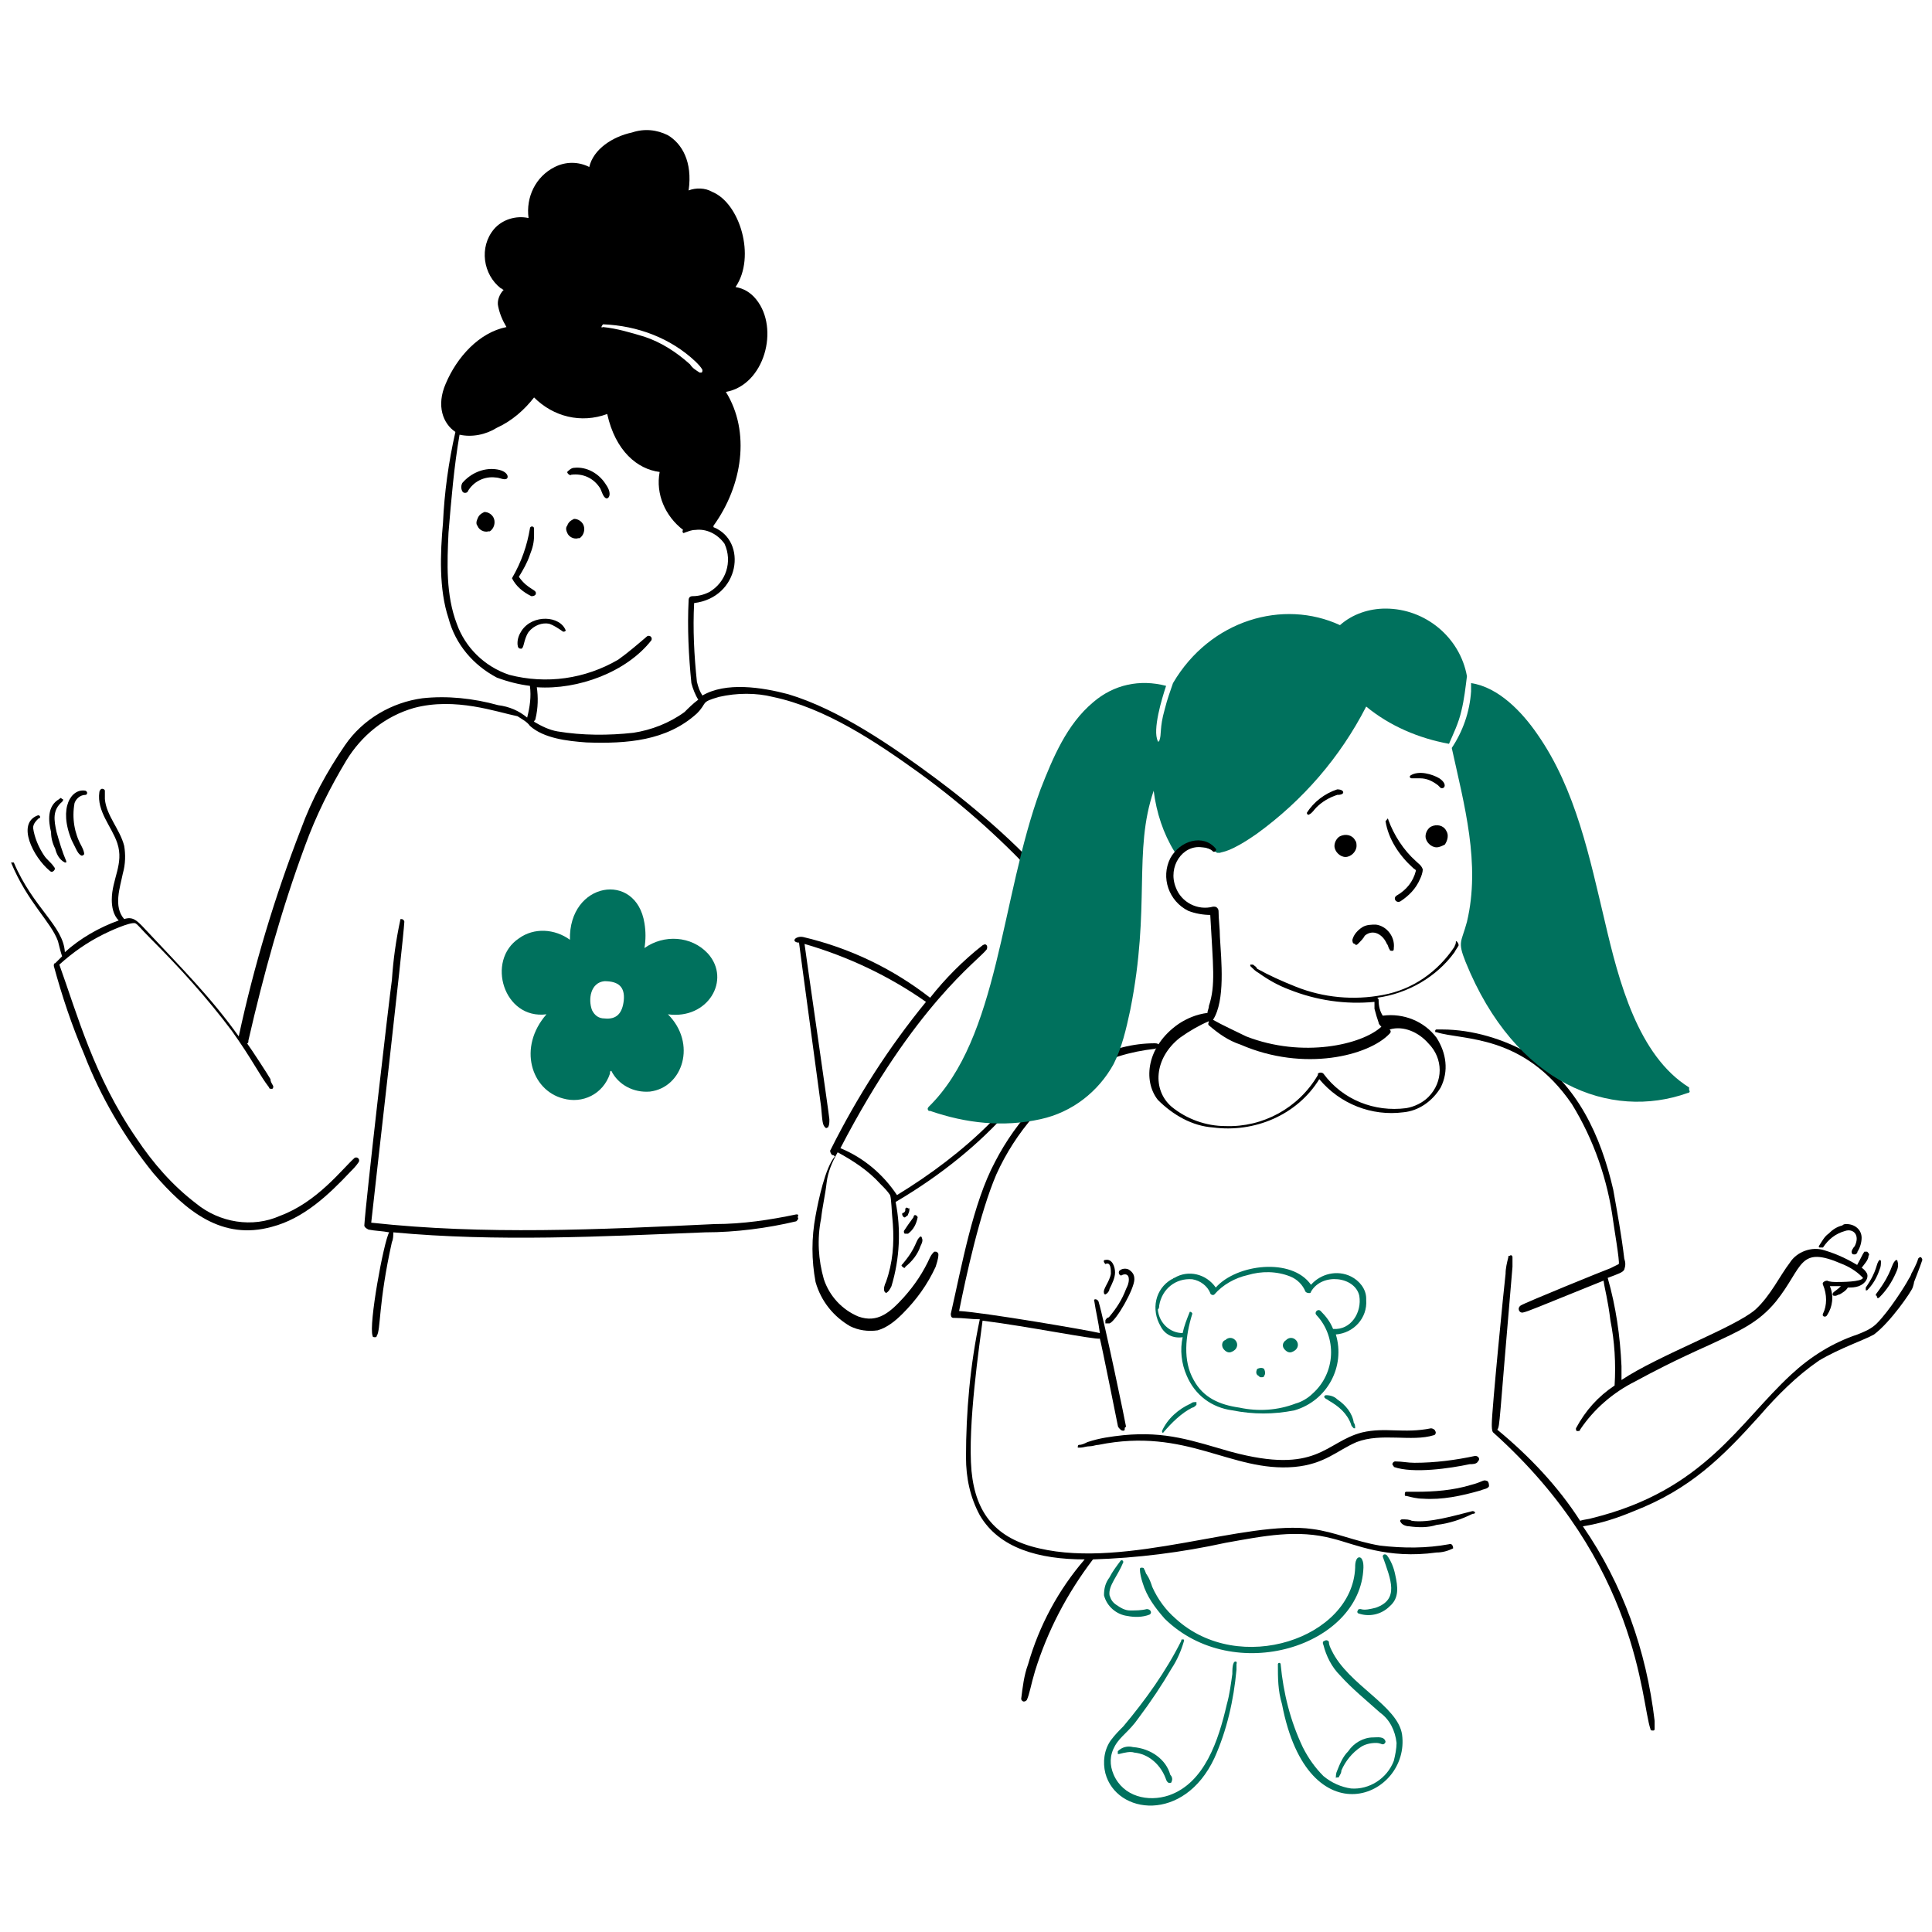 <?xml version="1.0" encoding="UTF-8"?> <svg xmlns="http://www.w3.org/2000/svg" version="1.1" viewBox="0 0 140 140"><path d="M76.7,64.8c-1.9-2.8-6.2-6.4-8.9-8.4c-3.1-2.3-7-5-10.7-6.1c-1.9-0.5-4.5-0.9-6.2,0.1c-0.2-0.3-0.3-0.6-0.4-1 c-0.2-1.9-0.3-3.8-0.2-5.7c3.3-0.4,3.9-4.5,1.4-5.5c0,0,0,0,0-0.1c2.1-2.9,2.7-6.8,0.9-9.7c2.8-0.5,3.9-4.6,2.2-6.7 c-0.4-0.5-0.9-0.8-1.5-0.9c1.5-2.2,0.3-6.1-1.7-6.9c-0.5-0.3-1.2-0.3-1.7-0.1c0.3-2.1-0.5-3.4-1.5-4c-0.8-0.4-1.7-0.5-2.6-0.2 c-1.4,0.3-2.8,1.2-3.1,2.5c-0.8-0.4-1.7-0.4-2.5,0c-1.4,0.7-2.1,2.2-1.9,3.7c-0.9-0.2-1.9,0.1-2.5,0.8c-1.1,1.3-0.8,3.3,0.5,4.3 c0.1,0,0.1,0.1,0.2,0.1c-0.3,0.3-0.5,0.8-0.4,1.2c0.1,0.5,0.3,1,0.6,1.5c-2,0.4-3.6,2.2-4.4,4.1c-0.7,1.6-0.2,2.9,0.7,3.5 c-0.5,2.2-0.8,4.4-0.9,6.6c-0.2,2.2-0.3,4.8,0.4,6.9c0.5,1.9,1.8,3.4,3.5,4.3c0.8,0.3,1.6,0.5,2.4,0.6c0.1,0.8,0,1.5-0.2,2.3 c-0.6-0.5-1.3-0.8-2.1-0.9c-1.8-0.5-3.7-0.7-5.5-0.5c-2.2,0.3-4.3,1.5-5.6,3.4c-1.3,1.9-2.4,3.9-3.2,6.1c-1.9,4.9-3.4,9.9-4.5,15 c-2-2.8-4-4.8-7-8c-0.4-0.4-0.7-0.7-1.3-0.5c-0.8-0.9-0.3-2.3-0.1-3.3c0.2-0.7,0.2-1.4,0.1-2c-0.3-1.2-1.3-2.2-1.4-3.4 c0-0.2,0-0.4,0-0.6c0-0.1-0.2-0.2-0.3-0.1c-0.1,0.1-0.1,0.2-0.1,0.2c-0.2,1.4,0.9,2.5,1.3,3.7c0.5,1.5-0.4,2.6-0.4,4.1 c0,0.5,0.1,1.1,0.5,1.5C7.2,67.2,5.8,68,4.7,69c-0.1-1.9-2.3-3.2-3.7-6.5H0.8c1.2,2.9,2.9,4.3,3.4,5.7c0.1,0.4,0.2,0.8,0.3,1.1 c-0.2,0.2-0.3,0.3-0.5,0.5c-0.1,0-0.1,0.1-0.1,0.2l0,0c0.6,2.2,1.3,4.3,2.2,6.4c1.2,3.1,2.9,6,5,8.6c2.4,2.8,5,4.9,8.6,3.9 c2.3-0.6,4.1-2.3,5.7-4c0.2-0.2,0.4-0.4,0.6-0.7c0.1-0.2-0.1-0.4-0.3-0.3c-0.9,0.8-2.7,3.2-5.4,4.2c-2,0.9-4.4,0.5-6.1-0.9 c-1.7-1.3-3.1-2.9-4.3-4.7c-3.1-4.5-4.3-9-5.6-12.6c1-0.9,2-1.6,3.2-2.2c0.4-0.2,1.9-0.9,2.3-0.8c0.2,0.1,0.4,0.4,1.1,1.1 c2.1,2.1,4.1,4.3,5.9,6.7c1.5,2.1,2,3.2,2.7,4.1c0,0.1,0.1,0.1,0.2,0.1s0.1-0.1,0.1-0.2c-0.1-0.2-0.2-0.3-0.2-0.5 c-0.1-0.2-1.4-2.2-1.7-2.6c0.1,0,0.1-0.1,0.1-0.2c1.1-4.8,2.4-9.5,4.1-14.1c0.8-2.2,1.8-4.2,3-6.2c1.1-1.8,2.8-3.2,4.9-3.8 c3-0.8,6,0.3,7.5,0.6c0.3,0.2,0.7,0.4,0.9,0.7c1,0.9,2.7,1.1,4.1,1.2c2.9,0.1,5.8-0.1,8-2.1c0.8-0.8,0.2-0.8,1.6-1.2 c1.3-0.3,2.7-0.3,3.9,0c3.8,0.8,7.4,3.2,10.6,5.5c3.3,2.4,6.3,5.1,9,8.1c1.2,1.4,2.1,3,2.4,4.8c0.3,2-0.4,3.9-1.3,5.6 c-2.5,5.2-6.8,9.1-11.7,12.1c-1-1.5-2.4-2.7-4.1-3.4c5.4-10.4,10-13.6,10.6-14.4c0.1-0.2,0-0.5-0.3-0.3c-1.4,1.1-2.7,2.4-3.8,3.8 c-2.7-2.1-5.8-3.6-9.2-4.4c-0.5-0.1-0.9,0.3-0.4,0.4h0.1c0,0.1,1.5,11.1,1.6,11.9c0.1,1.1,0.1,1.3,0.3,1.5c0.1,0.1,0.1,0,0.2,0l0,0 c0.1-0.2,0.1-0.3,0.1-0.6c0-0.2-1.8-12.6-1.8-12.7c3.1,0.9,6.1,2.3,8.8,4.2c-2.7,3.3-5,6.9-6.9,10.7c-0.1,0.1,0,0.3,0.1,0.4 c0.1,0,0.1,0,0.2,0.1c-0.7,0.8-1.2,3.2-1.4,4.3c-0.3,1.6-0.3,3.2,0,4.8c0.4,1.4,1.3,2.5,2.5,3.2c0.6,0.3,1.3,0.4,2,0.3 c0.7-0.2,1.3-0.7,1.8-1.2c1-1,1.8-2.1,2.4-3.4C68,91.2,68,91,68,90.9s-0.1-0.2-0.2-0.2h-0.1c-0.1,0.1-0.2,0.2-0.3,0.4 c-0.5,1.1-1.1,2-1.9,2.9c-1,1.1-1.9,1.9-3.3,1.4c-1.2-0.5-2.1-1.5-2.5-2.7c-0.4-1.4-0.5-2.9-0.2-4.4c0.1-0.9,0.3-1.7,0.4-2.6 c0.1-0.8,0.4-1.5,0.8-2.2c1.1,0.6,2.2,1.3,3.1,2.3c0.3,0.3,0.5,0.5,0.7,0.8c0.1,0.3,0.1,1.1,0.2,2.1c0.1,1.4,0,2.8-0.5,4.2 c-0.1,0.2-0.2,0.5-0.1,0.7l0.1,0.1c0.2-0.1,0.3-0.3,0.4-0.5c0.6-2,0.7-4.1,0.3-6.1c6.8-4,10.9-9.1,12.8-14 C78.9,70.3,78.8,67.8,76.7,64.8z M43.7,23.5c2.5,0.1,4.9,1,6.7,2.7c0.2,0.2,0.4,0.4,0.5,0.6c0,0.1,0,0.2-0.1,0.2h-0.1 c-0.3-0.2-0.5-0.3-0.7-0.6c-1-0.9-2.1-1.6-3.3-2c-1-0.3-2-0.6-3-0.7C43.5,23.8,43.6,23.6,43.7,23.5z M49.6,51.6 c-1.1,0.8-2.4,1.3-3.7,1.5c-1.8,0.2-3.7,0.2-5.5-0.1c-0.6-0.1-1.2-0.4-1.7-0.7c0-0.1,0.1-0.1,0.1-0.2c0.2-0.8,0.2-1.6,0.1-2.3 c3,0.2,6.5-1.1,8.3-3.4c0.1-0.2-0.1-0.4-0.3-0.3c-0.7,0.6-1.4,1.2-2.1,1.7c-2.4,1.4-5.2,1.8-7.9,1.1c-1.8-0.6-3.2-2-3.8-3.7 c-0.8-2.1-0.7-4.4-0.6-6.6c0.2-2.4,0.4-4.8,0.8-7.1c0.9,0.2,1.9,0,2.7-0.5c1.1-0.5,2-1.3,2.7-2.2c1.4,1.4,3.4,1.9,5.3,1.2 c0.6,2.7,2.2,4,3.8,4.2c-0.3,1.6,0.4,3.2,1.7,4.2c-0.1,0.1,0,0.3,0.1,0.2c0.3-0.1,0.5-0.2,0.8-0.2c0.8-0.1,1.6,0.3,2.1,1 c0.6,1.3,0.1,2.8-1.1,3.5c-0.4,0.2-0.8,0.3-1.2,0.3c-0.2,0-0.3,0.1-0.3,0.3c-0.1,2,0,4,0.2,6c0.1,0.4,0.3,0.9,0.5,1.2 C50.2,51,49.9,51.3,49.6,51.6z"></path><path d="M6.2,57.3c-1-0.2-2,1.2-1,3.6c0.1,0.2,0.2,0.4,0.3,0.6c0.1,0.2,0.2,0.4,0.4,0.5C6,62,6,62,6.1,61.9l0,0 c0-0.2-0.1-0.4-0.2-0.6c-0.5-0.9-0.7-2-0.5-3.1c0.1-0.3,0.4-0.6,0.8-0.6C6.3,57.6,6.4,57.4,6.2,57.3z"></path><path d="M4,61.5c0.1,0.4,0.3,0.8,0.7,1c0.1,0,0.1,0,0.1,0v-0.1c-0.3-0.7-0.5-1.4-0.7-2.1c-0.2-0.9-0.3-1.6,0.4-2.2 c0.1-0.1,0.1-0.2,0-0.2c-0.1-0.1-0.1-0.1-0.2,0c-0.9,0.5-0.8,1.6-0.6,2.4C3.7,60.7,3.8,61.1,4,61.5z"></path><path d="M3.6,63.1c0.1,0.1,0.2,0.1,0.3,0s0.1-0.2,0-0.3c-0.2-0.3-0.5-0.5-0.7-0.8c-0.4-0.6-0.7-1.3-0.8-2c0-0.3,0.2-0.5,0.4-0.7 c0.2,0,0.1-0.3-0.1-0.2C1.2,59.7,2.4,62.1,3.6,63.1z"></path><path d="M57.7,88c-1.9,0.4-3.9,0.7-5.9,0.7c-8.4,0.4-16.7,0.8-24.9-0.1c0.3-2.8,2.3-20.1,2.4-21.8c0-0.1-0.1-0.2-0.2-0.2 s-0.1,0-0.1,0.1c-0.3,1.4-0.5,2.8-0.6,4.3c-0.2,1.4-1.9,16.1-2,17.8c0,0.1,0.1,0.2,0.3,0.3c0.5,0.1,1,0.1,1.5,0.2 C27.8,90,26.7,96,27,96.8c0,0.1,0.1,0.1,0.2,0.1c0,0,0.1,0,0.1-0.1c0.3-0.4,0.1-2.3,1.1-6.8c0.1-0.2,0.1-0.5,0.1-0.7 c7.5,0.7,15.1,0.3,22.6,0c2.2,0,4.5-0.3,6.6-0.8c0.1-0.1,0.2-0.2,0.1-0.3C57.9,88,57.8,88,57.7,88z"></path><path d="M65.6,91.8c0.5-0.4,0.9-0.9,1.1-1.5c0.1-0.2,0.2-0.4,0.1-0.6c0-0.1-0.1-0.1-0.1-0.1l0,0c-0.4,0.3-0.2,0.7-1.3,2 c-0.1,0.1-0.1,0.1,0,0.2C65.5,91.9,65.6,91.9,65.6,91.8z"></path><path d="M65.5,89.2c0,0.1,0,0.2,0.1,0.2s0.1,0,0.2,0c0.4-0.3,0.6-0.7,0.7-1.2c-0.1-0.2-0.3-0.2-0.3,0 C65.9,88.6,65.7,88.9,65.5,89.2z"></path><path d="M65.9,87.6C65.9,87.5,65.8,87.5,65.9,87.6l-0.2-0.1c-0.1,0.1-0.1,0-0.1,0.2c0,0.1-0.1,0.2-0.2,0.2 c-0.1,0.1,0.1,0.4,0.2,0.3s0.2-0.1,0.2-0.2C65.9,87.8,65.9,87.7,65.9,87.6z"></path><path d="M41.1,38.6c0.1,0.3,0.5,0.5,0.8,0.4H42c0.3-0.2,0.4-0.6,0.3-0.9c-0.1-0.3-0.4-0.5-0.7-0.5c-0.2,0.1-0.4,0.2-0.5,0.5 C41,38.2,41,38.4,41.1,38.6z"></path><path d="M34.6,38.1c0.1,0.3,0.5,0.5,0.8,0.4h0.1c0.3-0.2,0.4-0.6,0.3-0.9c-0.1-0.3-0.4-0.5-0.7-0.5c-0.2,0.1-0.4,0.2-0.5,0.5 C34.5,37.8,34.5,38,34.6,38.1z"></path><path d="M41.4,34.4c0.8-0.1,1.6,0.2,2.1,1c0.1,0.2,0.2,0.6,0.4,0.7c0.2,0.1,0.5-0.3,0-1c-0.5-0.8-1.4-1.3-2.3-1.2 c-0.2,0-0.4,0.2-0.5,0.3C41.1,34.3,41.3,34.5,41.4,34.4z"></path><path d="M37.1,41.9c0.3,0.6,0.8,1,1.4,1.3c0.1,0,0.2,0,0.3-0.1c0.2-0.4-0.5-0.3-1.2-1.3c0.3-0.5,0.6-1,0.8-1.6 c0.2-0.5,0.3-0.9,0.3-1.4c0-0.2,0-0.3,0-0.5s-0.3-0.2-0.3,0C38.2,39.5,37.8,40.7,37.1,41.9C37.1,41.7,37.1,41.8,37.1,41.9z"></path><path d="M41,45.7c-0.4-1.1-2.4-1.2-3.2,0c-0.2,0.3-0.3,0.6-0.3,0.9c0,0.1,0,0.4,0.2,0.4c0.3,0.1,0.2-0.6,0.6-1.2 c0.4-0.5,1-0.7,1.5-0.6c0.3,0.1,0.6,0.3,0.9,0.5C40.8,45.8,40.9,45.8,41,45.7C41,45.8,41,45.8,41,45.7z"></path><path style="fill:#00715D;" d="M51.3,69.1c-1.2-1.3-3.2-1.4-4.6-0.4c0.1-0.6,0.1-1.2,0-1.8c-0.6-3.8-5.5-3-5.4,1.2 c-1.1-0.8-2.6-0.9-3.7-0.1c-2.4,1.6-1.1,5.9,2,5.5c-2.1,2.4-1.1,5.5,1.2,6.1c1.4,0.4,2.9-0.3,3.4-1.8c0-0.1,0-0.2,0.1-0.2 c0.5,1,1.6,1.6,2.8,1.5c2.4-0.3,3.4-3.5,1.3-5.6C51.3,73.9,53,71,51.3,69.1z M45.2,72.5c-0.1,0.9-0.5,1.4-1.4,1.3 c-0.4,0-0.7-0.2-0.9-0.6c-0.3-0.8-0.1-2,0.9-2.1C44.8,71.1,45.3,71.5,45.2,72.5z"></path><path d="M33.9,35.6c0.4-0.7,1.2-1.1,2-1c0.3,0,0.6,0.2,0.8,0.1c0.2-0.1,0.1-0.6-0.8-0.7c-0.9-0.1-1.8,0.3-2.4,1 c-0.1,0.2-0.1,0.4,0,0.6C33.6,35.8,33.9,35.7,33.9,35.6z"></path><path d="M80.5,92.3c-0.1,0.6-0.6,1.1-0.5,1.4c0,0.1,0.1,0.1,0.1,0.1l0,0c0.2-0.1,0.3-0.3,0.3-0.4c0.2-0.4,0.4-0.8,0.4-1.2 c0-0.4-0.2-1-0.7-0.9c-0.2,0-0.1,0.2,0,0.3C80.5,91.4,80.5,92,80.5,92.3z"></path><path d="M81.3,92.4c0.2-0.1,0.5-0.1,0.5,0.3c0,0.3-0.1,0.5-0.2,0.7c-0.3,0.8-0.7,1.4-1.2,2c-0.1,0.1-0.1,0.1-0.2,0.1 c0,0.1-0.1,0.1-0.1,0.2s0,0.1,0,0.2c0,0,0,0,0.1,0s0.1,0,0.2,0c0.5-0.2,1.8-2.5,1.8-3.2c0-0.3-0.1-0.5-0.4-0.7 c-0.2-0.1-0.5-0.1-0.7,0.1C81,92.3,81.2,92.5,81.3,92.4z"></path><path d="M102.6,62.4c-0.9-0.8-1.6-1.9-2-3c0-0.1-0.1-0.1-0.1,0l-0.1,0.1c0.2,1.3,1,2.5,2,3.4c0.1,0.1,0.2,0.1,0.2,0.2 c-0.2,0.8-0.7,1.4-1.4,1.8c-0.3,0.2,0,0.6,0.3,0.4c0.6-0.4,1.1-0.9,1.4-1.6c0.1-0.2,0.2-0.5,0.2-0.7 C103,62.7,102.8,62.6,102.6,62.4z"></path><path d="M98.2,60.9c-0.2-0.4-0.7-0.5-1.1-0.3c-0.2,0.1-0.4,0.4-0.4,0.7c0,0.4,0.4,0.8,0.8,0.8s0.8-0.4,0.8-0.8 C98.3,61.2,98.3,61,98.2,60.9z"></path><path d="M98.4,68.4c0.2-0.2,0.4-0.4,0.5-0.6c0.6-0.5,1.3-0.1,1.6,0.6c0.1,0.1,0.1,0.3,0.2,0.4c0,0.1,0.1,0.1,0.2,0.1 s0.1-0.1,0.1-0.2c0.1-0.8-0.5-1.6-1.3-1.7c-0.3,0-0.7,0-1,0.2s-0.6,0.5-0.7,0.9c0,0.1,0,0.3,0.2,0.3 C98.2,68.5,98.3,68.5,98.4,68.4z"></path><path d="M104.8,60.2c-0.2-0.4-0.7-0.5-1.1-0.3c-0.2,0.1-0.4,0.4-0.4,0.7c0,0.4,0.4,0.8,0.8,0.8c0.2,0,0.4-0.1,0.6-0.2 C104.9,60.9,105,60.5,104.8,60.2z"></path><path d="M78.3,104.9c0.2,0,0.4-0.1,0.7-0.1c0.2,0,0.4-0.1,0.6-0.1c6.4-1.3,9.6,2,14.2,1.6c2.2-0.2,3.1-1.2,4.5-1.8 c1.8-0.7,4,0,5.6-0.5c0.1,0,0.2-0.2,0.1-0.3c0-0.1-0.2-0.2-0.3-0.2c-2,0.4-3.3-0.1-5,0.3c-2.7,0.7-3.2,3.1-9.5,1.4 c-2.8-0.8-4.7-1.5-7.8-1.2c-0.9,0.1-1.7,0.2-2.6,0.5c-0.2,0.1-0.4,0.2-0.6,0.2c-0.1,0-0.1,0.1-0.1,0.2 C78.2,104.9,78.2,104.9,78.3,104.9z"></path><path d="M102.5,106c-0.5,0-0.9-0.1-1.4-0.1c-0.1,0-0.2,0.1-0.2,0.2s0.1,0.1,0.1,0.2c1.4,0.5,4.1,0.1,5.5-0.2c0.2,0,0.5,0,0.6-0.2 c0.2-0.2,0-0.4-0.2-0.4C105.5,105.8,104,106,102.5,106z"></path><path d="M107.7,107.3c-0.2-0.1-0.3,0.1-1.1,0.3c-1.3,0.4-2.7,0.5-4,0.5c-0.2,0-0.4,0-0.7,0c-0.1,0-0.1,0.1-0.1,0.2s0,0.1,0.1,0.1 c0.4,0.1,0.8,0.2,1.2,0.2c1.4,0.1,2.8-0.2,4.2-0.6c0.2-0.1,0.5-0.1,0.6-0.3C107.9,107.4,107.8,107.3,107.7,107.3L107.7,107.3z"></path><path d="M106.7,109.5c-1.2,0.3-3.2,0.9-4.4,0.7c-0.2-0.1-0.4-0.1-0.7-0.1c-0.1,0-0.2,0.1-0.1,0.2l0,0c0.1,0.2,0.4,0.3,0.6,0.3 c0.7,0.1,1.4,0.1,2-0.1c0.9-0.1,1.8-0.4,2.6-0.8C107,109.7,106.9,109.5,106.7,109.5z"></path><path d="M105,111.9c-1.6,0.3-3.3,0.3-5,0.1c-1.8-0.3-3.3-1-4.9-1.2c-4.8-0.7-13.4,2.9-19.8,1.4c-3.1-0.7-4.6-2.5-4.9-5.6 c-0.3-3.3,0.6-9.3,0.8-10.9c3.2,0.4,8.2,1.4,8.5,1.3c0.1,0.3,1.3,6.3,1.3,6.3c0,0.1,0.1,0.2,0.2,0.3c0.1,0.1,0.3,0.1,0.3,0 s0-0.2,0.1-0.2c0-0.1-1.6-7.8-2-9.1c-0.1-0.2-0.4-0.2-0.3,0c0.1,0.7,0.3,1.5,0.4,2.3c-0.8-0.2-8.4-1.5-10.2-1.6 c0.5-2.5,1.5-7.1,2.7-9.9c1.4-3.1,3.7-5.7,6.5-7.5c1.5-0.9,3.2-1.4,5-1.6c0.3-0.1,0.4-0.4,0-0.4c-1.6,0-3.2,0.4-4.6,1.2 c-3,1.8-5.4,4.3-7,7.4c-1.6,3-2.4,7.5-3.2,11c0,0.1,0,0.3,0.2,0.3c0,0,0,0,0.1,0c0.6,0,1.2,0.1,1.8,0.1c-0.7,3.3-1,6.7-1,10 c0,1.5,0.3,2.9,1,4.2c1.4,2.4,4.3,3.2,7.6,3.2c-1.9,2.2-3.3,4.8-4.1,7.6c-0.3,0.8-0.4,1.7-0.5,2.5c0,0.1,0.1,0.2,0.2,0.2 s0.2-0.1,0.2-0.1c0.2-0.4,0.3-1.1,0.6-2.1c0.9-2.9,2.3-5.6,4.2-8.1c3.2-0.1,6.4-0.5,9.6-1.2c2.8-0.5,5.2-1,7.8-0.3 c1.6,0.4,3.9,1.5,7.5,1c0.4,0,0.8-0.1,1.2-0.3C105.3,112.2,105.3,111.8,105,111.9z"></path><path d="M96.9,57.2c-0.9,0.3-1.7,0.9-2.2,1.7c0,0.1,0.1,0.2,0.2,0.1c0.2-0.1,0.3-0.3,0.5-0.5c0.4-0.4,0.9-0.7,1.5-0.9 c0.1,0,0.3,0,0.4-0.1S97.3,57.2,96.9,57.2z"></path><path d="M104.3,56.4c-0.5-0.3-1.5-0.6-2.1-0.2c-0.1,0.1,0,0.2,0.1,0.2c0.2,0,0.4,0,0.6,0c0.5,0,0.9,0.2,1.3,0.5 c0.1,0.1,0.1,0.1,0.2,0.2C104.7,57.2,104.9,56.8,104.3,56.4z"></path><path style="fill:#00715D;" d="M86.3,101.7c-0.9,0.4-1.7,1.1-2.1,2c0,0.1,0.1,0.2,0.1,0.1c0.6-0.7,1.3-1.4,2.1-1.8 c0.1,0,0.2-0.1,0.3-0.2c0-0.1,0-0.1,0-0.2l0,0C86.5,101.6,86.4,101.6,86.3,101.7z"></path><path style="fill:#00715D;" d="M96.9,101.4c-0.2-0.2-0.5-0.3-0.8-0.3c-0.1,0-0.2,0.1-0.1,0.2s0.2,0.1,0.3,0.2 c0.7,0.4,1.3,0.9,1.6,1.7c0,0.1,0.1,0.2,0.2,0.3h0.1l0,0c0-0.1,0-0.3-0.1-0.4C98,102.4,97.5,101.8,96.9,101.4z"></path><path style="fill:#00715D;" d="M85.7,96.9c-0.2,0.9-0.1,1.9,0.3,2.8c0.6,1.4,1.8,2.3,3.3,2.5c1.5,0.3,3,0.3,4.5,0 c2.4-0.7,3.7-3.2,3-5.5c1.3-0.1,2.3-1.2,2.2-2.5v-0.1c0-0.7-0.5-1.3-1.1-1.6c-1-0.5-2.2-0.2-2.9,0.6c-1.4-2-5.4-1.5-6.9,0.2 c-0.7-1-2-1.3-3-0.7c-0.1,0-0.1,0.1-0.2,0.1c-1.2,0.7-1.5,2.2-0.8,3.4C84.4,96.7,85,97,85.7,96.9z M84,94.6 c0.2-1.2,1.2-2,2.4-1.9c0.6,0.1,1.1,0.5,1.3,1c0,0.1,0.2,0.2,0.3,0.1c0.6-0.7,1.5-1.2,2.4-1.4c1-0.3,2.1-0.3,3.1,0.1 c0.5,0.2,0.9,0.6,1.1,1.1c0.1,0.1,0.2,0.1,0.3,0.1c0,0,0.1,0,0.1-0.1c0.8-1.4,3.2-1.1,3.5,0.3c0.2,1.2-0.6,2.5-1.9,2.4 c-0.2-0.5-0.5-0.9-0.9-1.3c-0.2-0.2-0.5,0.1-0.3,0.3c1.5,1.6,1.4,4.2-0.3,5.7c-0.3,0.3-0.8,0.6-1.2,0.7c-1.3,0.5-2.7,0.6-4.1,0.3 c-1.4-0.2-2.6-0.7-3.3-2c-0.8-1.4-0.6-3.2-0.1-4.8c0-0.1-0.2-0.2-0.2-0.1c-0.2,0.5-0.4,1-0.5,1.5l0,0c-0.9,0-1.7-0.7-1.8-1.7 C84,94.8,84,94.7,84,94.6z"></path><path style="fill:#00715D;" d="M88.7,97.8c0.1,0.1,0.2,0.2,0.4,0.2c0.1,0,0.3-0.1,0.4-0.2c0.2-0.2,0.2-0.5,0-0.7s-0.5-0.2-0.7,0 C88.5,97.2,88.5,97.6,88.7,97.8z"></path><path style="fill:#00715D;" d="M93.1,97.8c0.1,0.1,0.2,0.2,0.4,0.2c0.1,0,0.3-0.1,0.4-0.2c0.2-0.2,0.2-0.5,0-0.7s-0.5-0.2-0.7,0 C92.9,97.3,92.9,97.6,93.1,97.8z"></path><path style="fill:#00715D;" d="M91.2,99.7c0.1,0.1,0.1,0.1,0.2,0.1s0.2,0,0.2-0.1c0.1-0.1,0.1-0.3,0-0.5c-0.1-0.1-0.3-0.1-0.5,0 C91,99.4,91,99.6,91.2,99.7L91.2,99.7z"></path><path style="fill:#00715D;" d="M81.7,117.1c0.5,0.1,1.1,0.1,1.6-0.1c0.2-0.1,0.1-0.4-0.2-0.4c-0.4,0.1-0.8,0.1-1.2,0.1 c-0.4,0-0.7-0.2-1-0.4c-0.3-0.2-0.4-0.4-0.5-0.7c-0.1-0.7,0.6-1.4,1-2.4c0-0.1-0.1-0.2-0.2-0.1c-0.3,0.4-0.6,0.8-0.8,1.2 c-0.3,0.4-0.4,0.8-0.4,1.3C80.2,116.4,80.9,117,81.7,117.1z"></path><path style="fill:#00715D;" d="M98.8,113.6c0-0.2,0-0.4-0.1-0.6s-0.3-0.2-0.4,0s-0.1,0.4-0.1,0.6c-0.2,5.1-8.4,7.9-13,3.7 c-0.7-0.6-1.3-1.4-1.7-2.3c-0.1-0.3-0.2-0.6-0.4-0.9c-0.1-0.1-0.1-0.3-0.2-0.4c0-0.1-0.1-0.1-0.2-0.1s-0.1,0.1-0.1,0.1 c0,0.3,0.1,0.7,0.2,1c0.3,1,0.9,1.8,1.6,2.6C89.4,122.2,98.6,119.3,98.8,113.6z"></path><path style="fill:#00715D;" d="M98.4,116.9c0.8,0.3,1.7,0.1,2.3-0.5c0.7-0.6,0.6-1.4,0.4-2.3c-0.1-0.5-0.3-1-0.6-1.4 c-0.1-0.1-0.3-0.1-0.3,0.1c0.6,1.7,1.2,3.1-0.5,3.7c-0.4,0.1-0.8,0.2-1.1,0.1c-0.1,0-0.2,0-0.2,0.1 C98.3,116.8,98.4,116.9,98.4,116.9z"></path><path style="fill:#00715D;" d="M89.4,120.5c-0.1,0.2-0.1,0.5-0.1,0.8c-0.1,0.7-0.2,1.5-0.4,2.2c-0.6,2.6-1.6,5.7-4.2,6.6 c-1.5,0.5-3.3,0.1-4-1.5c-0.3-0.7-0.3-1.4,0.1-2.1s1-1,1.7-2c0.9-1.2,1.7-2.4,2.4-3.6c0.4-0.6,0.7-1.3,0.9-2c0-0.1,0-0.1-0.1-0.1 s-0.1,0-0.1,0.1c-1.1,2.2-2.6,4.3-4.2,6.2c-0.3,0.3-0.6,0.6-0.9,1c-0.5,0.7-0.6,1.6-0.4,2.4c0.8,3,5.7,3.6,7.9-1.1 c0.9-2,1.4-4.2,1.6-6.4c0-0.1,0-0.3,0-0.4C89.7,120.3,89.4,120.4,89.4,120.5z"></path><path style="fill:#00715D;" d="M101.6,125.7c-0.3-2.1-3.9-3.6-5.1-6.1c-0.1-0.2-0.2-0.4-0.2-0.6c0-0.1-0.2-0.2-0.3-0.1 c-0.1,0-0.2,0.1-0.1,0.3c0.2,0.8,0.6,1.6,1.2,2.2c0.9,1,1.9,1.8,2.9,2.7c0.7,0.5,1.1,1.3,1.2,2.2c0,0.4-0.1,0.9-0.2,1.3 c-0.5,1.3-1.8,2.1-3.1,2c-0.7-0.1-1.4-0.4-2-0.9c-0.6-0.6-1.1-1.3-1.5-2.1c-0.9-1.9-1.4-3.9-1.6-6c0-0.1-0.1-0.1-0.1-0.1 c-0.1,0-0.1,0.1-0.1,0.1c0,1,0,1.9,0.3,2.9C94.8,133.4,102.2,130.2,101.6,125.7z"></path><path style="fill:#00715D;" d="M82.1,126.6c-0.4-0.1-0.8,0-1.1,0.3c0,0.1,0,0.1,0,0.2h0.1c0.4-0.1,0.8-0.2,1.1-0.1 c1,0.1,1.8,0.8,2.2,1.7c0.1,0.2,0.1,0.4,0.3,0.5c0.1,0,0.2,0,0.2-0.1c0.1-0.2,0-0.4-0.1-0.5C84.5,127.5,83.4,126.7,82.1,126.6z"></path><path style="fill:#00715D;" d="M97,128.8c0.1-0.2,0.2-0.3,0.2-0.5c0.3-0.7,0.8-1.3,1.4-1.7c0.3-0.2,0.7-0.3,1.1-0.3 c0.3,0,0.4,0.1,0.5,0.1s0.2-0.1,0.2-0.2l0,0c-0.1-0.4-0.6-0.3-0.9-0.3c-0.7,0-1.4,0.4-1.8,1c-0.4,0.4-0.6,0.9-0.8,1.4 c-0.1,0.2-0.1,0.4-0.1,0.6C96.8,128.8,96.8,128.8,97,128.8C96.9,128.8,97,128.8,97,128.8z"></path><path d="M132.1,90.4c0.4-0.6,0.9-1,1.6-1.2c0.6-0.2,1.1,0.3,0.7,1.1c-0.1,0.1-0.3,0.4-0.2,0.5c0,0.1,0.1,0.1,0.2,0.1 c0.1,0,0.2-0.1,0.2-0.2c0.2-0.3,0.3-0.7,0.3-1c0-0.6-0.5-1-1.1-1c-0.1,0-0.2,0-0.3,0.1c-0.4,0.1-0.7,0.3-1,0.6 c-0.3,0.2-0.5,0.6-0.7,0.9c0,0.1,0,0.1,0.1,0.1C132.1,90.4,132.1,90.4,132.1,90.4z"></path><path d="M135.3,92.3c-0.1-0.2-0.3-0.4-0.5-0.5c-0.8-0.5-1.6-0.9-2.6-1.2c-0.9-0.3-2,0.1-2.5,0.9c-0.7,0.9-1.4,2.4-2.5,3.4 c-1.5,1.3-7,3.3-9.7,5.1c0-0.4,0-0.6,0-1c-0.1-2.2-0.4-4.3-1-6.4c0.8-0.3,1.1-0.4,1.2-0.6c0.1-0.3,0.1-0.5,0-0.8 c-0.2-1.7-0.5-3.3-0.8-5c-0.9-3.9-2.6-7.6-6-9.8c-1.9-1.1-4.2-1.8-6.4-1.8c-0.1,0-0.3,0-0.4,0s-0.1,0.1-0.1,0.1 c0,0.1,0,0.1,0.1,0.1c1.9,0.6,6.3,0.1,9.8,5.2c1.6,2.6,2.6,5.5,3,8.5c0,0.1,0.5,3,0.4,3.1c-0.2,0.1-0.4,0.2-0.6,0.3 c-0.3,0.1-6.2,2.5-6.5,2.7s-0.1,0.6,0.2,0.5c0.4-0.1,0.6-0.2,5.8-2.3c0.1,0.7,0.3,1.3,0.5,2.9c0.3,1.5,0.4,3.1,0.3,4.7 c-1.2,0.8-2.1,1.8-2.8,3.1c0,0.1,0,0.2,0.1,0.2s0.2,0,0.2-0.1c1-1.5,2.4-2.7,4-3.5c1.3-0.7,2.6-1.4,5.5-2.7 c1.9-0.9,3.4-1.5,4.7-3.1c2-2.5,1.6-4.1,4.8-2.7c0.5,0.2,1,0.5,1.4,0.9l0.1,0.1l0,0c-0.1,0.3-1.6,0.3-1.9,0.3 c-0.2,0-0.5,0-0.7-0.1c-0.1,0-0.4,0.1-0.3,0.3c0.3,0.7,0.3,1.5,0,2.1c-0.1,0.2,0.2,0.3,0.3,0.1c0.4-0.6,0.5-1.4,0.2-2.1 c0.3,0,0.5,0,0.8,0c-0.4,0.4-0.6,0.4-0.6,0.6c0,0.1,0.1,0.1,0.2,0.1c0.1,0,0.2-0.1,0.3-0.1c0.2-0.1,0.5-0.3,0.6-0.5 c0.3,0,0.5,0,0.8-0.1C135.2,93,135.4,92.6,135.3,92.3z"></path><path style="fill:#00715D;" d="M105.9,51.5c0.2-0.8,0.3-1.7,0.4-2.5c-0.5-2.8-3-4.9-5.9-4.9c-1.2,0-2.4,0.4-3.3,1.2 c-4.1-1.9-9.4-0.4-12.1,4.2c-0.2,0.6-0.4,1.1-0.6,1.9c-0.4,1.4-0.2,1.8-0.4,2.3c0,0-0.1,0.1-0.1,0l0,0c-0.4-0.8,0.3-3.1,0.6-4 c-1.9-0.5-3.8-0.1-5.3,1.2c-1.9,1.6-2.9,4-3.8,6.3c-2.9,7.9-3,18-8.1,23c-0.1,0.1-0.1,0.2,0,0.3c0,0,0,0,0.1,0 c2.6,0.9,5.3,1.2,8,0.6c2.3-0.5,4.2-2,5.3-4c0.6-1.2,0.9-2.5,1.2-3.9c1.5-7.5,0.2-11.5,1.7-15.9c0.2,1.6,0.7,3.1,1.5,4.4 c0.1,0.1,0.2,0.1,0.3,0.1c0.8-0.6,1.9-0.6,2.8,0c0.1,0,0.1,0,0.2,0c0.2-0.1,0.7,0,2.7-1.4c3.3-2.4,6-5.5,7.9-9.2 c1.7,1.4,3.8,2.3,6,2.7C105.3,53.2,105.7,52.4,105.9,51.5z"></path><path style="fill:#00715D;" d="M122.4,78.8c-3.7-2.3-5.1-7.7-6.1-12c-1.1-4.6-2.1-9.6-4.9-13.6c-1.1-1.6-2.8-3.4-4.8-3.7 c0,0.2,0,0.4,0,0.6c-0.1,1.5-0.6,2.9-1.4,4.1c0.9,4.1,2.1,8.4,1.1,12.6c-0.4,1.5-0.7,1.4-0.1,2.9c3.6,8.9,10.5,11.5,16.1,9.5 c0.1,0,0.2-0.1,0.1-0.2C122.4,78.8,122.4,78.8,122.4,78.8z"></path><path d="M105.4,68.6c-1.2,1.8-3,3.1-5.2,3.5c-2.1,0.4-4.3,0.2-6.3-0.6c-1-0.4-1.9-0.8-2.8-1.3C91,70,90.9,70,90.8,69.9 c-0.1,0-0.1,0-0.2,0V70c0.2,0.2,0.4,0.4,0.6,0.5c0.7,0.5,1.4,0.9,2.2,1.2c2,0.8,4.1,1.1,6.2,0.9c0,0.2,0,0.4,0,0.5 c0.1,0.4,0.2,0.7,0.3,1c0,0.1,0.1,0.2,0.2,0.3c-1.4,1.3-5.7,2.3-9.8,0.7c-0.8-0.4-1.7-0.8-2.4-1.2c0.9-1.4,0.6-4.3,0.5-6 c0-0.6-0.1-1.3-0.1-1.9c0-0.1-0.1-0.3-0.3-0.3c0,0,0,0-0.1,0c-1.1,0.3-2.3-0.3-2.7-1.4c-0.6-1.5,0.5-3.1,1.9-2.9 c0.3,0,0.6,0.1,0.8,0.3c0.1,0.1,0.3-0.1,0.2-0.2c-0.9-1.1-2.6-0.6-3.3,0.7c-0.7,1.4-0.1,3.1,1.3,3.8c0.5,0.2,1.1,0.3,1.6,0.3 c0.2,3.7,0.4,5.1-0.1,6.6c0,0.2-0.1,0.3-0.1,0.5c-0.8,0.1-1.5,0.4-2.1,0.8c-2.3,1.6-2.6,4.1-1.5,5.5c1.1,1.1,2.5,1.9,4,2 c3,0.4,6.1-0.9,7.7-3.5c1.5,1.8,3.8,2.7,6.1,2.4c1.1-0.1,2.1-0.8,2.7-1.8c0.6-1.2,0.4-2.5-0.3-3.6c-0.9-1.2-2.4-1.8-3.9-1.6 c-0.2-0.3-0.3-0.7-0.3-1.1c0-0.1,0-0.1-0.1-0.2c2.2-0.3,4.3-1.5,5.6-3.3c0.1-0.2,0.2-0.3,0.3-0.5c0-0.1-0.1-0.3-0.2-0.3 C105.5,68.5,105.4,68.5,105.4,68.6z M103.5,75.6c1.1,1.1,1.1,2.8,0,3.9c-0.4,0.4-1,0.7-1.6,0.8c-2.3,0.3-4.6-0.6-6-2.5 c-0.1-0.1-0.3-0.1-0.4,0c0,0,0,0,0,0.1c-1.4,2.4-4,3.8-6.7,3.7c-1.4,0-2.8-0.5-3.9-1.4c-1.4-1.2-1.3-3.5,0.6-5 c0.7-0.5,1.4-0.9,2.1-1.2c0,0.1-0.1,0.2,0,0.3c0.7,0.6,1.4,1.1,2.3,1.4c4.6,2,9.3,0.8,10.8-0.8c0.1-0.1,0.1-0.2,0-0.3 C101.7,74.3,102.8,74.8,103.5,75.6z"></path><path d="M138.7,92.9c0,0,0.4-1,0.6-1.6c0-0.1-0.1-0.2-0.1-0.2c-0.1,0-0.1,0-0.2,0.1c-0.1,0.4-0.5,1.1-0.5,1.1s0,0.1-0.2,0.4 c-0.2,0.4-1.4,2.3-2.3,3.2c-0.4,0.4-0.9,0.6-1.4,0.8c-1.8,0.6-3.4,1.6-4.8,2.9c-3.8,3.5-6.3,8.4-14.4,10.4 c-0.3,0.1-0.6,0.1-0.9,0.2c-1.6-2.5-3.7-4.7-6-6.6c0.2-0.3,0.1-0.2,1.1-11.8c0-0.2,0-0.5,0-0.7c0-0.1-0.1-0.2-0.2-0.1 c-0.1,0-0.1,0-0.1,0.1c-0.1,0.4-0.2,0.8-0.2,1.2c-0.1,0.8-1,9.9-1,10.9c0,0.2,0,0.5,0.1,0.6c10.6,9.5,10.7,19.5,11.4,21.5 c0,0.1,0.1,0.1,0.2,0.1s0.1-0.1,0.1-0.1c0-0.2,0-0.4,0-0.6c-0.6-5.1-2.3-9.9-5.2-14.1c1.3-0.2,2.5-0.6,3.7-1.1 c4.1-1.6,6.4-3.9,9.1-6.9c1.3-1.5,2.7-2.9,4.3-4c1.5-0.9,3.3-1.5,4-1.9c1.2-0.9,2.7-3.1,2.8-3.4S138.7,92.9,138.7,92.9z"></path><path d="M136.2,94c0.5-0.5,0.9-1.1,1.2-1.8c0.1-0.2,0.2-0.5,0.1-0.8c0-0.1-0.1-0.1-0.1-0.1l0,0c-0.4,0.3-0.2,0.8-1.4,2.4 c-0.1,0.1-0.1,0.2,0,0.2C136,94.1,136.1,94.1,136.2,94z"></path><path d="M135.3,93.5c0.4-0.4,0.7-0.9,0.9-1.5c0.1-0.2,0.1-0.4,0.1-0.6c0-0.1-0.1-0.1-0.1-0.1l0,0c-0.3,0.3-0.1,0.7-1,2 c0,0.1,0,0.1,0,0.2H135.3z"></path><path d="M134.8,92c0.3-0.4,0.6-0.7,0.6-1c0.1-0.1,0-0.2-0.1-0.3c0,0-0.1,0-0.2,0l0,0c-0.2,0.3-0.1,0.2-0.6,1.1c0,0,0.1,0.2,0.1,0.1 C134.7,92.1,134.8,92.1,134.8,92z"></path></svg> 